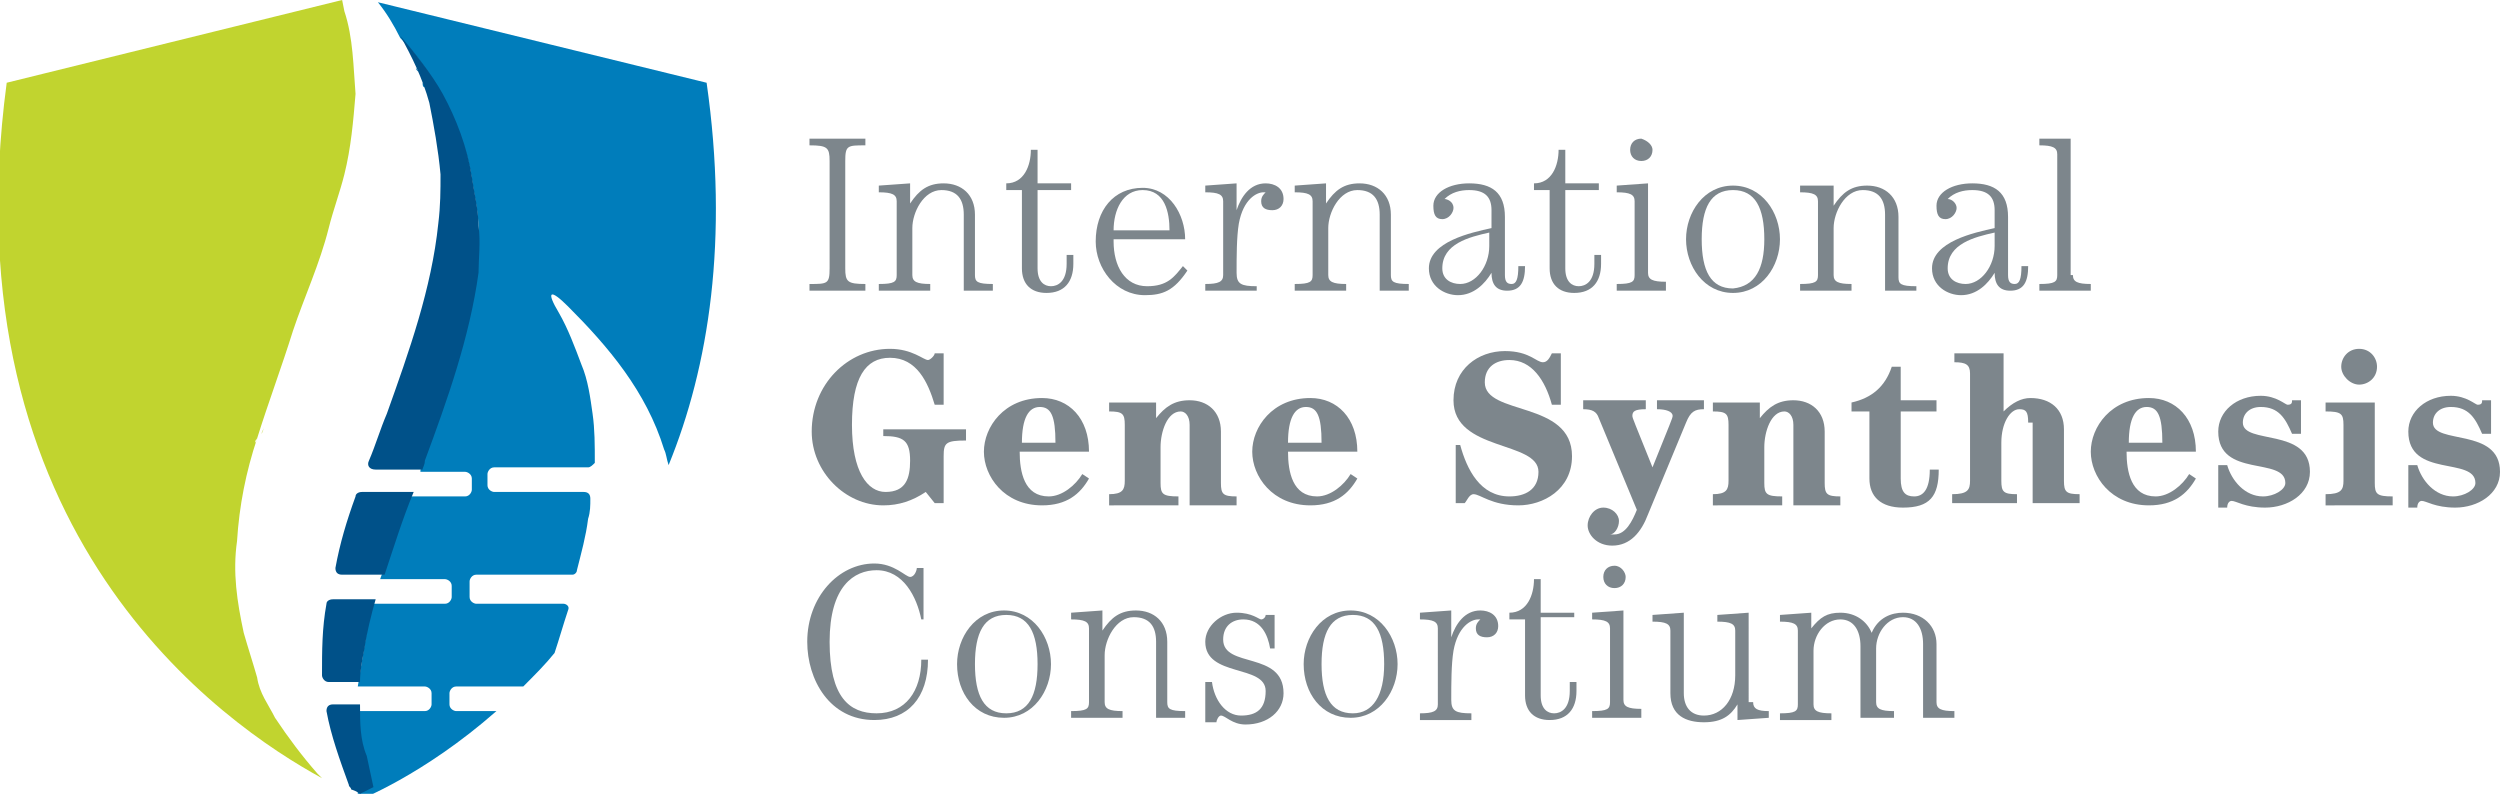 <?xml version="1.0" encoding="utf-8"?>
<!-- Generator: Adobe Illustrator 26.0.1, SVG Export Plug-In . SVG Version: 6.00 Build 0)  -->
<svg version="1.1" id="Layer_1" xmlns="http://www.w3.org/2000/svg" xmlns:xlink="http://www.w3.org/1999/xlink" x="0px" y="0px"
	 viewBox="0 0 111.8 35.5" enable-background="new 0 0 111.8 35.5" xml:space="preserve">
<g>
	<path fill="#007DBB" d="M18.3,2.4C18.3,2.4,18.3,2.3,18.3,2.4C18.3,2.3,18.3,2.4,18.3,2.4z"/>
	<path fill="#007DBB" d="M18.7,3.2c0-0.1-0.1-0.1-0.1-0.2C18.6,3.1,18.6,3.1,18.7,3.2z"/>
	<path fill="#007DBB" d="M19,3.9c0-0.1,0-0.1-0.1-0.2C18.9,3.8,18.9,3.9,19,3.9z"/>
	<path fill="#007DBB" d="M16.9,0.1c0.4,0.5,0.7,1,1,1.6c0.7,0.7,1.4,1.7,1.9,2.6c0.6,1.2,1.1,2.4,1.3,3.7c0.1,0.7,0.3,1.5,0.3,2.2
		c0,0.7,0,1.4-0.1,2.1c-0.4,2.9-1.4,5.7-2.4,8.4c0,0.1-0.1,0.2-0.1,0.4h2c0.1,0,0.3,0.1,0.3,0.3v0.5c0,0.1-0.1,0.3-0.3,0.3h-2.5
		c0,0-1.3,3.7-1.3,3.7h2.9c0.1,0,0.3,0.1,0.3,0.3v0.5c0,0.1-0.1,0.3-0.3,0.3h-3.3l-0.6,3.7H19c0.1,0,0.3,0.1,0.3,0.3v0.5
		c0,0.1-0.1,0.3-0.3,0.3h-3v4c0,0,2.9-1.1,6.2-4h-1.8c-0.1,0-0.3-0.1-0.3-0.3v-0.5c0-0.1,0.1-0.3,0.3-0.3h3c0.5-0.5,1-1,1.4-1.5
		c0.2-0.6,0.4-1.3,0.6-1.9c0.1-0.2-0.1-0.3-0.2-0.3h-3.9c-0.1,0-0.3-0.1-0.3-0.3V26c0-0.1,0.1-0.3,0.3-0.3h4.3
		c0.1,0,0.2-0.1,0.2-0.2c0.2-0.8,0.4-1.5,0.5-2.3c0.1-0.3,0.1-0.6,0.1-0.9c0-0.2-0.1-0.3-0.3-0.3h-4c-0.1,0-0.3-0.1-0.3-0.3v-0.5
		c0-0.1,0.1-0.3,0.3-0.3h4.2c0.1,0,0.2-0.1,0.3-0.2c0-0.8,0-1.5-0.1-2.2c-0.1-0.7-0.2-1.5-0.5-2.2c-0.3-0.8-0.6-1.6-1-2.3
		c0,0,0,0,0,0c-0.6-1-0.4-1.1,0.4-0.3c1.8,1.8,3.5,3.8,4.3,6.4c0,0,0,0,0,0c0.1,0.2,0.1,0.4,0.2,0.7c1.8-4.4,2.7-10.1,1.7-17.1
		L16.9,0.1"/>
	<path fill="#007DBB" d="M17.1,35C17.1,35,17.1,35,17.1,35"/>
	<path fill="#007DBB" d="M32,8.8"/>
	<path fill="#007DBB" d="M17.1,35"/>
	<path fill="#C1D42F" d="M0.2,5.4"/>
	<path fill="none" d="M0.6,3.8"/>
	<path fill="#C1D42F" d="M15.3,0l-15,3.7c-2.7,20.2,9.7,28.7,14.1,31.1c-0.1-0.1-0.1-0.1-0.2-0.2c-0.7-0.8-1.3-1.6-1.9-2.5
		c-0.3-0.6-0.7-1.1-0.8-1.8c-0.2-0.7-0.4-1.3-0.6-2c-0.3-1.4-0.5-2.7-0.3-4.1c0.1-1.6,0.4-3.1,0.9-4.6c0,0.1-0.1,0.2-0.1,0.2
		c0,0,0-0.1,0.1-0.2c0,0,0,0,0-0.1c0,0,0-0.1,0-0.1c0,0,0,0.1,0,0.1c0,0,0,0,0,0.1c0.5-1.6,1.1-3.2,1.6-4.8c0.5-1.5,1.2-3,1.6-4.6
		c0.2-0.8,0.5-1.6,0.7-2.4c0.3-1.2,0.4-2.4,0.5-3.6c0,0,0,0,0,0c-0.1-1.2-0.1-2.5-0.5-3.7"/>
	<path fill="#C1D42F" d="M11.8,19.1C11.8,19.1,11.8,19.1,11.8,19.1L11.8,19.1z"/>
	<path fill="#C1D42F" d="M11.8,19.1c0,0,0,0.1-0.1,0.3C11.7,19.3,11.8,19.2,11.8,19.1z"/>
	<g>
		<path fill="#7D868C" d="M38.7,6.2v0.3c-0.8,0-0.9,0-0.9,0.7V12c0,0.6,0.1,0.7,0.9,0.7V13h-2.5v-0.3c0.8,0,0.9,0,0.9-0.7V7.2
			c0-0.6-0.1-0.7-0.9-0.7V6.2H38.7z"/>
		<path fill="#7D868C" d="M43.1,13V9.6c0-0.7-0.3-1.1-1-1.1c-0.8,0-1.3,1-1.3,1.7v2.1c0,0.3,0.2,0.4,0.8,0.4V13h-2.3v-0.3
			c0.7,0,0.8-0.1,0.8-0.4V9c0-0.3-0.2-0.4-0.8-0.4V8.3l1.4-0.1v0.9h0c0.4-0.6,0.8-0.9,1.5-0.9c0.8,0,1.4,0.5,1.4,1.4v2.7
			c0,0.3,0.1,0.4,0.8,0.4V13H43.1z"/>
		<path fill="#7D868C" d="M47.9,8.2v0.3h-1.5V12c0,0.6,0.3,0.8,0.6,0.8c0.3,0,0.7-0.2,0.7-1v-0.4H48v0.4c0,0.8-0.4,1.3-1.2,1.3
			c-0.7,0-1.1-0.4-1.1-1.1V8.5H45V8.2c0.8,0,1.1-0.8,1.1-1.5h0.3v1.5H47.9z"/>
		<path fill="#7D868C" d="M49.8,10.5v0.3c0,1.1,0.5,2,1.5,2c0.9,0,1.2-0.4,1.6-0.9l0.2,0.2c-0.6,0.9-1.1,1.1-1.9,1.1
			c-1.3,0-2.2-1.2-2.2-2.4c0-1.4,0.8-2.4,2.1-2.4c1.2,0,1.9,1.2,1.9,2.3H49.8z M52.3,10.3c0-0.8-0.2-1.8-1.2-1.8
			c-0.9,0-1.3,0.9-1.3,1.8H52.3z"/>
		<path fill="#7D868C" d="M54.7,9c0-0.3-0.2-0.4-0.8-0.4V8.3l1.4-0.1v1.2h0c0.2-0.6,0.6-1.2,1.3-1.2c0.4,0,0.8,0.2,0.8,0.7
			c0,0.3-0.2,0.5-0.5,0.5s-0.5-0.1-0.5-0.4c0-0.2,0.1-0.3,0.2-0.4c0,0-0.1,0-0.1,0c-0.3,0-0.9,0.3-1.1,1.4c-0.1,0.6-0.1,1.5-0.1,2.2
			c0,0.5,0.2,0.6,0.9,0.6V13h-2.3v-0.3c0.6,0,0.8-0.1,0.8-0.4V9z"/>
		<path fill="#7D868C" d="M61.7,13V9.6c0-0.7-0.3-1.1-1-1.1c-0.8,0-1.3,1-1.3,1.7v2.1c0,0.3,0.2,0.4,0.8,0.4V13h-2.3v-0.3
			c0.7,0,0.8-0.1,0.8-0.4V9c0-0.3-0.2-0.4-0.8-0.4V8.3l1.4-0.1v0.9h0c0.4-0.6,0.8-0.9,1.5-0.9c0.8,0,1.4,0.5,1.4,1.4v2.7
			c0,0.3,0.1,0.4,0.8,0.4V13H61.7z"/>
		<path fill="#7D868C" d="M67.3,9.7v2.6c0,0.3,0.1,0.4,0.3,0.4c0.2,0,0.3-0.2,0.3-0.8h0.3c0,0.7-0.2,1.1-0.8,1.1
			c-0.5,0-0.7-0.3-0.7-0.8h0c-0.3,0.5-0.8,1-1.5,1c-0.6,0-1.3-0.4-1.3-1.2c0-1.2,1.9-1.6,2.8-1.8V9.4c0-0.6-0.3-0.9-1-0.9
			c-0.4,0-0.8,0.1-1.1,0.4l0,0C64.7,8.9,65,9,65,9.3c0,0.2-0.2,0.5-0.5,0.5c-0.3,0-0.4-0.2-0.4-0.6c0-0.6,0.7-1,1.6-1
			C66.7,8.2,67.3,8.6,67.3,9.7z M66.6,10.4c-0.9,0.2-2.1,0.5-2.1,1.6c0,0.5,0.4,0.7,0.8,0.7c0.7,0,1.3-0.8,1.3-1.7V10.4z"/>
		<path fill="#7D868C" d="M71.5,8.2v0.3H70V12c0,0.6,0.3,0.8,0.6,0.8c0.3,0,0.7-0.2,0.7-1v-0.4h0.3v0.4c0,0.8-0.4,1.3-1.2,1.3
			c-0.7,0-1.1-0.4-1.1-1.1V8.5h-0.7V8.2c0.8,0,1.1-0.8,1.1-1.5H70v1.5H71.5z"/>
		<path fill="#7D868C" d="M74.6,13h-2.3v-0.3c0.7,0,0.8-0.1,0.8-0.4V9c0-0.3-0.2-0.4-0.8-0.4V8.3l1.4-0.1v4c0,0.3,0.2,0.4,0.8,0.4
			V13z M73.9,6.7c0,0.3-0.2,0.5-0.5,0.5c-0.3,0-0.5-0.2-0.5-0.5c0-0.3,0.2-0.5,0.5-0.5C73.7,6.3,73.9,6.5,73.9,6.7z"/>
		<path fill="#7D868C" d="M75.4,10.7c0-1.2,0.8-2.4,2.1-2.4s2.1,1.2,2.1,2.4c0,1.2-0.8,2.4-2.1,2.4S75.4,11.9,75.4,10.7z M78.9,10.7
			c0-1.4-0.4-2.2-1.4-2.2c-1,0-1.4,0.8-1.4,2.2c0,1.4,0.4,2.2,1.4,2.2C78.5,12.8,78.9,12,78.9,10.7z"/>
		<path fill="#7D868C" d="M84.3,13V9.6c0-0.7-0.3-1.1-1-1.1c-0.8,0-1.3,1-1.3,1.7v2.1c0,0.3,0.2,0.4,0.8,0.4V13h-2.3v-0.3
			c0.7,0,0.8-0.1,0.8-0.4V9c0-0.3-0.2-0.4-0.8-0.4V8.3L82,8.3v0.9h0c0.4-0.6,0.8-0.9,1.5-0.9c0.8,0,1.4,0.5,1.4,1.4v2.7
			c0,0.3,0.1,0.4,0.8,0.4V13H84.3z"/>
		<path fill="#7D868C" d="M89.8,9.7v2.6c0,0.3,0.1,0.4,0.3,0.4c0.2,0,0.3-0.2,0.3-0.8h0.3c0,0.7-0.2,1.1-0.8,1.1
			c-0.5,0-0.7-0.3-0.7-0.8h0c-0.3,0.5-0.8,1-1.5,1c-0.6,0-1.3-0.4-1.3-1.2c0-1.2,1.9-1.6,2.8-1.8V9.4c0-0.6-0.3-0.9-1-0.9
			c-0.4,0-0.8,0.1-1.1,0.4l0,0c0.2,0,0.4,0.2,0.4,0.4c0,0.2-0.2,0.5-0.5,0.5c-0.3,0-0.4-0.2-0.4-0.6c0-0.6,0.7-1,1.6-1
			C89.2,8.2,89.8,8.6,89.8,9.7z M89.2,10.4c-0.9,0.2-2.1,0.5-2.1,1.6c0,0.5,0.4,0.7,0.8,0.7c0.7,0,1.3-0.8,1.3-1.7V10.4z"/>
		<path fill="#7D868C" d="M92.7,12.3c0,0.3,0.2,0.4,0.8,0.4V13h-2.3v-0.3c0.7,0,0.8-0.1,0.8-0.4V6.9c0-0.3-0.2-0.4-0.8-0.4V6.2
			l1.4,0V12.3z"/>
		<path fill="#7D868C" d="M39.4,19.2h3.8v0.5c-0.9,0-1,0.1-1,0.7v2.1h-0.4l-0.4-0.5c-0.6,0.4-1.2,0.6-1.9,0.6
			c-1.7,0-3.2-1.5-3.2-3.3c0-2.1,1.6-3.7,3.5-3.7c1,0,1.5,0.5,1.7,0.5c0.1,0,0.3-0.2,0.3-0.3h0.4v2.3h-0.4c-0.3-1-0.8-2.1-2-2.1
			c-1.1,0-1.7,0.9-1.7,3c0,2.1,0.7,3,1.5,3c0.9,0,1.1-0.6,1.1-1.4c0-0.9-0.3-1.1-1.2-1.1V19.2z"/>
		<path fill="#7D868C" d="M45.6,20.2c0,0.9,0.2,2,1.3,2c0.6,0,1.2-0.5,1.5-1l0.3,0.2c-0.4,0.7-1,1.2-2.1,1.2c-1.7,0-2.6-1.3-2.6-2.4
			c0-1.1,0.9-2.4,2.6-2.4c1.2,0,2.1,0.9,2.1,2.4H45.6z M47.2,19.8c0-1.2-0.2-1.6-0.7-1.6c-0.5,0-0.8,0.5-0.8,1.6H47.2z"/>
		<path fill="#7D868C" d="M49.6,22.5v-0.4c0.6,0,0.7-0.2,0.7-0.6v-2.5c0-0.5-0.1-0.6-0.7-0.6v-0.4l2.1,0v0.7
			c0.4-0.5,0.8-0.8,1.5-0.8c0.8,0,1.4,0.5,1.4,1.4v2.3c0,0.5,0.1,0.6,0.7,0.6v0.4h-2.1v-3.6c0-0.4-0.2-0.6-0.4-0.6
			c-0.6,0-0.9,0.9-0.9,1.6v1.6c0,0.5,0.1,0.6,0.8,0.6v0.4H49.6z"/>
		<path fill="#7D868C" d="M57.6,20.2c0,0.9,0.2,2,1.3,2c0.6,0,1.2-0.5,1.5-1l0.3,0.2c-0.4,0.7-1,1.2-2.1,1.2c-1.7,0-2.6-1.3-2.6-2.4
			c0-1.1,0.9-2.4,2.6-2.4c1.2,0,2.1,0.9,2.1,2.4H57.6z M59.1,19.8c0-1.2-0.2-1.6-0.7-1.6c-0.5,0-0.8,0.5-0.8,1.6H59.1z"/>
		<path fill="#7D868C" d="M64.9,19.9h0.4c0.3,1.1,0.9,2.3,2.2,2.3c0.7,0,1.3-0.3,1.3-1.1c0-1.4-3.8-0.9-3.8-3.2
			c0-1.4,1.1-2.2,2.3-2.2c1.1,0,1.4,0.5,1.7,0.5c0.2,0,0.3-0.2,0.4-0.4h0.4v2.3h-0.4c-0.3-1.1-0.9-2-1.9-2c-0.6,0-1.1,0.3-1.1,1
			c0,1.5,3.9,0.8,3.9,3.3c0,1.5-1.3,2.2-2.4,2.2c-1.2,0-1.7-0.5-2-0.5c-0.2,0-0.3,0.3-0.4,0.4h-0.4V19.9z"/>
		<path fill="#7D868C" d="M76.2,17.9v0.4c-0.4,0-0.6,0.1-0.8,0.6l-1.7,4.1c-0.3,0.8-0.8,1.4-1.6,1.4c-0.7,0-1.1-0.5-1.1-0.9
			c0-0.4,0.3-0.8,0.7-0.8c0.4,0,0.7,0.3,0.7,0.6c0,0.3-0.2,0.6-0.4,0.6v0h0.2c0.5,0,0.8-0.6,1-1.1l-1.7-4.1
			c-0.1-0.3-0.3-0.4-0.7-0.4v-0.4h2.8v0.4c-0.5,0-0.6,0.1-0.6,0.3c0,0.1,0.1,0.3,0.9,2.3h0c0.8-2,0.9-2.2,0.9-2.3
			c0-0.2-0.3-0.3-0.7-0.3v-0.4H76.2z"/>
		<path fill="#7D868C" d="M76.6,22.5v-0.4c0.6,0,0.7-0.2,0.7-0.6v-2.5c0-0.5-0.1-0.6-0.7-0.6v-0.4l2.1,0v0.7
			c0.4-0.5,0.8-0.8,1.5-0.8c0.8,0,1.4,0.5,1.4,1.4v2.3c0,0.5,0.1,0.6,0.7,0.6v0.4h-2.1v-3.6c0-0.4-0.2-0.6-0.4-0.6
			c-0.6,0-0.9,0.9-0.9,1.6v1.6c0,0.5,0.1,0.6,0.8,0.6v0.4H76.6z"/>
		<path fill="#7D868C" d="M85.1,17.9h1.5v0.5h-1.6v3c0,0.6,0.2,0.8,0.6,0.8c0.4,0,0.7-0.3,0.7-1.2h0.4c0,1.2-0.4,1.7-1.6,1.7
			c-1,0-1.5-0.5-1.5-1.3v-3h-0.8V18c0.9-0.2,1.5-0.7,1.8-1.6h0.4V17.9z"/>
		<path fill="#7D868C" d="M90.7,18.9c0-0.5-0.1-0.6-0.4-0.6c-0.4,0-0.8,0.6-0.8,1.5v1.7c0,0.5,0.1,0.6,0.7,0.6v0.4h-2.9v-0.4
			c0.7,0,0.8-0.2,0.8-0.6v-4.8c0-0.4-0.2-0.5-0.7-0.5v-0.4l2.2,0v2.6c0.4-0.4,0.8-0.6,1.2-0.6c0.9,0,1.5,0.5,1.5,1.4v2.3
			c0,0.5,0.1,0.6,0.7,0.6v0.4h-2.1V18.9z"/>
		<path fill="#7D868C" d="M95.1,20.2c0,0.9,0.2,2,1.3,2c0.6,0,1.2-0.5,1.5-1l0.3,0.2c-0.4,0.7-1,1.2-2.1,1.2c-1.7,0-2.6-1.3-2.6-2.4
			c0-1.1,0.9-2.4,2.6-2.4c1.2,0,2.1,0.9,2.1,2.4H95.1z M96.7,19.8c0-1.2-0.2-1.6-0.7-1.6c-0.5,0-0.8,0.5-0.8,1.6H96.7z"/>
		<path fill="#7D868C" d="M99.2,20.8h0.4c0.2,0.7,0.8,1.4,1.6,1.4c0.5,0,1-0.3,1-0.6c0-1.2-3-0.2-3-2.3c0-0.9,0.8-1.6,1.9-1.6
			c0.7,0,1.1,0.4,1.2,0.4c0.2,0,0.2-0.1,0.2-0.2h0.4v1.5h-0.4c-0.3-0.7-0.6-1.2-1.4-1.2c-0.5,0-0.8,0.3-0.8,0.7c0,1,3,0.2,3,2.2
			c0,1-1,1.6-2,1.6c-0.9,0-1.3-0.3-1.5-0.3c-0.1,0-0.2,0.1-0.2,0.3h-0.4V20.8z"/>
		<path fill="#7D868C" d="M104,22.5v-0.4c0.7,0,0.8-0.2,0.8-0.6v-2.5c0-0.5-0.1-0.6-0.8-0.6v-0.4l2.2,0v3.6c0,0.5,0.1,0.6,0.8,0.6
			v0.4H104z M105.5,15.6c0.5,0,0.8,0.4,0.8,0.8c0,0.5-0.4,0.8-0.8,0.8s-0.8-0.4-0.8-0.8C104.7,16,105,15.6,105.5,15.6z"/>
		<path fill="#7D868C" d="M107.7,20.8h0.4c0.2,0.7,0.8,1.4,1.6,1.4c0.5,0,1-0.3,1-0.6c0-1.2-3-0.2-3-2.3c0-0.9,0.8-1.6,1.9-1.6
			c0.7,0,1.1,0.4,1.2,0.4c0.2,0,0.2-0.1,0.2-0.2h0.4v1.5h-0.4c-0.3-0.7-0.6-1.2-1.4-1.2c-0.5,0-0.8,0.3-0.8,0.7c0,1,3,0.2,3,2.2
			c0,1-1,1.6-2,1.6c-0.9,0-1.3-0.3-1.5-0.3c-0.1,0-0.2,0.1-0.2,0.3h-0.4V20.8z"/>
		<path fill="#7D868C" d="M41.5,27.7h-0.3c-0.2-1-0.8-2.2-2-2.2c-1,0-2.1,0.7-2.1,3.2s0.9,3.2,2.1,3.2c1.3,0,2-1,2-2.4h0.3
			c0,1.7-0.9,2.7-2.4,2.7c-2,0-3-1.8-3-3.5c0-2,1.4-3.5,3-3.5c0.9,0,1.4,0.6,1.6,0.6c0.2,0,0.3-0.3,0.3-0.4h0.3V27.7z"/>
		<path fill="#7D868C" d="M42.8,29.7c0-1.2,0.8-2.4,2.1-2.4s2.1,1.2,2.1,2.4c0,1.2-0.8,2.4-2.1,2.4S42.8,31,42.8,29.7z M46.4,29.7
			c0-1.4-0.4-2.2-1.4-2.2s-1.4,0.8-1.4,2.2c0,1.4,0.4,2.2,1.4,2.2S46.4,31.1,46.4,29.7z"/>
		<path fill="#7D868C" d="M51.7,32.1v-3.4c0-0.7-0.3-1.1-1-1.1c-0.8,0-1.3,1-1.3,1.7v2.1c0,0.3,0.2,0.4,0.8,0.4v0.3h-2.3v-0.3
			c0.7,0,0.8-0.1,0.8-0.4v-3.3c0-0.3-0.2-0.4-0.8-0.4v-0.3l1.4-0.1v0.9h0c0.4-0.6,0.8-0.9,1.5-0.9c0.8,0,1.4,0.5,1.4,1.4v2.7
			c0,0.3,0.1,0.4,0.8,0.4v0.3H51.7z"/>
		<path fill="#7D868C" d="M53.9,32.1v-1.6h0.3c0.1,0.8,0.6,1.5,1.3,1.5c0.7,0,1.1-0.3,1.1-1.1c0-1.2-2.7-0.6-2.7-2.2
			c0-0.7,0.7-1.3,1.4-1.3c0.7,0,1,0.3,1.1,0.3c0.1,0,0.2-0.1,0.2-0.2H57v1.5h-0.2c-0.1-0.6-0.4-1.3-1.2-1.3c-0.5,0-0.9,0.3-0.9,0.9
			c0,1.3,2.7,0.5,2.7,2.4c0,0.8-0.7,1.4-1.7,1.4c-0.6,0-0.9-0.4-1.1-0.4c-0.1,0-0.2,0.2-0.2,0.3H53.9z"/>
		<path fill="#7D868C" d="M58.3,29.7c0-1.2,0.8-2.4,2.1-2.4s2.1,1.2,2.1,2.4c0,1.2-0.8,2.4-2.1,2.4S58.3,31,58.3,29.7z M61.9,29.7
			c0-1.4-0.4-2.2-1.4-2.2c-1,0-1.4,0.8-1.4,2.2c0,1.4,0.4,2.2,1.4,2.2C61.4,31.9,61.9,31.1,61.9,29.7z"/>
		<path fill="#7D868C" d="M64.3,28.1c0-0.3-0.2-0.4-0.8-0.4v-0.3l1.4-0.1v1.2h0c0.2-0.6,0.6-1.2,1.3-1.2c0.4,0,0.8,0.2,0.8,0.7
			c0,0.3-0.2,0.5-0.5,0.5c-0.3,0-0.5-0.1-0.5-0.4c0-0.2,0.1-0.3,0.2-0.4c0,0-0.1,0-0.1,0c-0.3,0-0.9,0.3-1.1,1.4
			c-0.1,0.6-0.1,1.5-0.1,2.2c0,0.5,0.2,0.6,0.9,0.6v0.3h-2.3v-0.3c0.6,0,0.8-0.1,0.8-0.4V28.1z"/>
		<path fill="#7D868C" d="M70.4,27.3v0.3h-1.5v3.5c0,0.6,0.3,0.8,0.6,0.8c0.3,0,0.7-0.2,0.7-1v-0.4h0.3v0.4c0,0.8-0.4,1.3-1.2,1.3
			c-0.7,0-1.1-0.4-1.1-1.1v-3.4h-0.7v-0.3c0.8,0,1.1-0.8,1.1-1.5h0.3v1.5H70.4z"/>
		<path fill="#7D868C" d="M73.5,32.1h-2.3v-0.3c0.7,0,0.8-0.1,0.8-0.4v-3.3c0-0.3-0.2-0.4-0.8-0.4v-0.3l1.4-0.1v4
			c0,0.3,0.2,0.4,0.8,0.4V32.1z M72.7,25.8c0,0.3-0.2,0.5-0.5,0.5c-0.3,0-0.5-0.2-0.5-0.5c0-0.3,0.2-0.5,0.5-0.5
			C72.5,25.3,72.7,25.6,72.7,25.8z"/>
		<path fill="#7D868C" d="M78.4,31.4c0,0.3,0.2,0.4,0.7,0.4v0.3l-1.4,0.1v-0.7h0c-0.3,0.5-0.7,0.8-1.5,0.8c-0.8,0-1.5-0.3-1.5-1.3
			v-2.8c0-0.3-0.2-0.4-0.8-0.4v-0.3l1.4-0.1v3.6c0,0.6,0.3,1,0.9,1c0.8,0,1.4-0.7,1.4-1.8v-2c0-0.3-0.2-0.4-0.8-0.4v-0.3l1.4-0.1
			V31.4z"/>
		<path fill="#7D868C" d="M86,28.8c0-0.7-0.3-1.2-0.9-1.2c-0.7,0-1.2,0.7-1.2,1.4v2.4c0,0.3,0.2,0.4,0.8,0.4v0.3h-1.5v-3.2
			c0-0.7-0.3-1.2-0.9-1.2c-0.7,0-1.2,0.7-1.2,1.4v2.4c0,0.3,0.2,0.4,0.8,0.4v0.3h-2.3v-0.3c0.7,0,0.8-0.1,0.8-0.4v-3.3
			c0-0.3-0.2-0.4-0.8-0.4v-0.3l1.4-0.1v0.7h0c0.4-0.5,0.7-0.7,1.3-0.7c0.7,0,1.2,0.4,1.4,0.9c0.3-0.7,0.9-0.9,1.4-0.9
			c0.9,0,1.5,0.6,1.5,1.4v2.6c0,0.3,0.2,0.4,0.8,0.4v0.3H86V28.8z"/>
	</g>
	<g>
		<path fill="#005189" d="M14.6,27c-0.2,1.1-0.2,2.1-0.2,3.2c0,0.1,0.1,0.3,0.3,0.3h1.4c0-0.5,0.1-1,0.2-1.5
			c0.1-0.7,0.3-1.5,0.5-2.2h-1.9C14.7,26.8,14.6,26.9,14.6,27z"/>
		<path fill="#005189" d="M15.9,22.2c-0.4,1.1-0.7,2.1-0.9,3.2c0,0.2,0.1,0.3,0.3,0.3h1.9c0.4-1.2,0.8-2.5,1.3-3.7h-2.3
			C16,22,15.9,22.1,15.9,22.2z"/>
		<path fill="#005189" d="M16.1,31.5h-1.2c-0.2,0-0.3,0.1-0.3,0.3c0,0,0,0,0,0c0.2,1.1,0.6,2.2,1,3.3c0,0.1,0.1,0.1,0.1,0.2
			c0.3,0.1,0.4,0.2,0.4,0.2l0,0c0,0,0.2-0.1,0.6-0.3c-0.1-0.5-0.2-0.9-0.3-1.4C16.1,33.1,16.1,32.3,16.1,31.5z"/>
		<path fill="#005189" d="M21.4,10.1c0-0.7-0.2-1.5-0.3-2.2c-0.2-1.3-0.7-2.6-1.3-3.7c-0.5-0.9-1.3-1.9-1.9-2.6c0.5,0.9,1,1.9,1.3,3
			c0,0,0,0,0,0c0.2,1,0.4,2.1,0.5,3.2c0,0.7,0,1.4-0.1,2.2c-0.3,2.9-1.3,5.7-2.3,8.5c-0.3,0.7-0.5,1.4-0.8,2.1
			c-0.1,0.2,0,0.4,0.3,0.4h2.1c0-0.1,0.1-0.2,0.1-0.4c1-2.7,2-5.5,2.4-8.4C21.4,11.6,21.5,10.8,21.4,10.1z"/>
	</g>
</g>
</svg>
